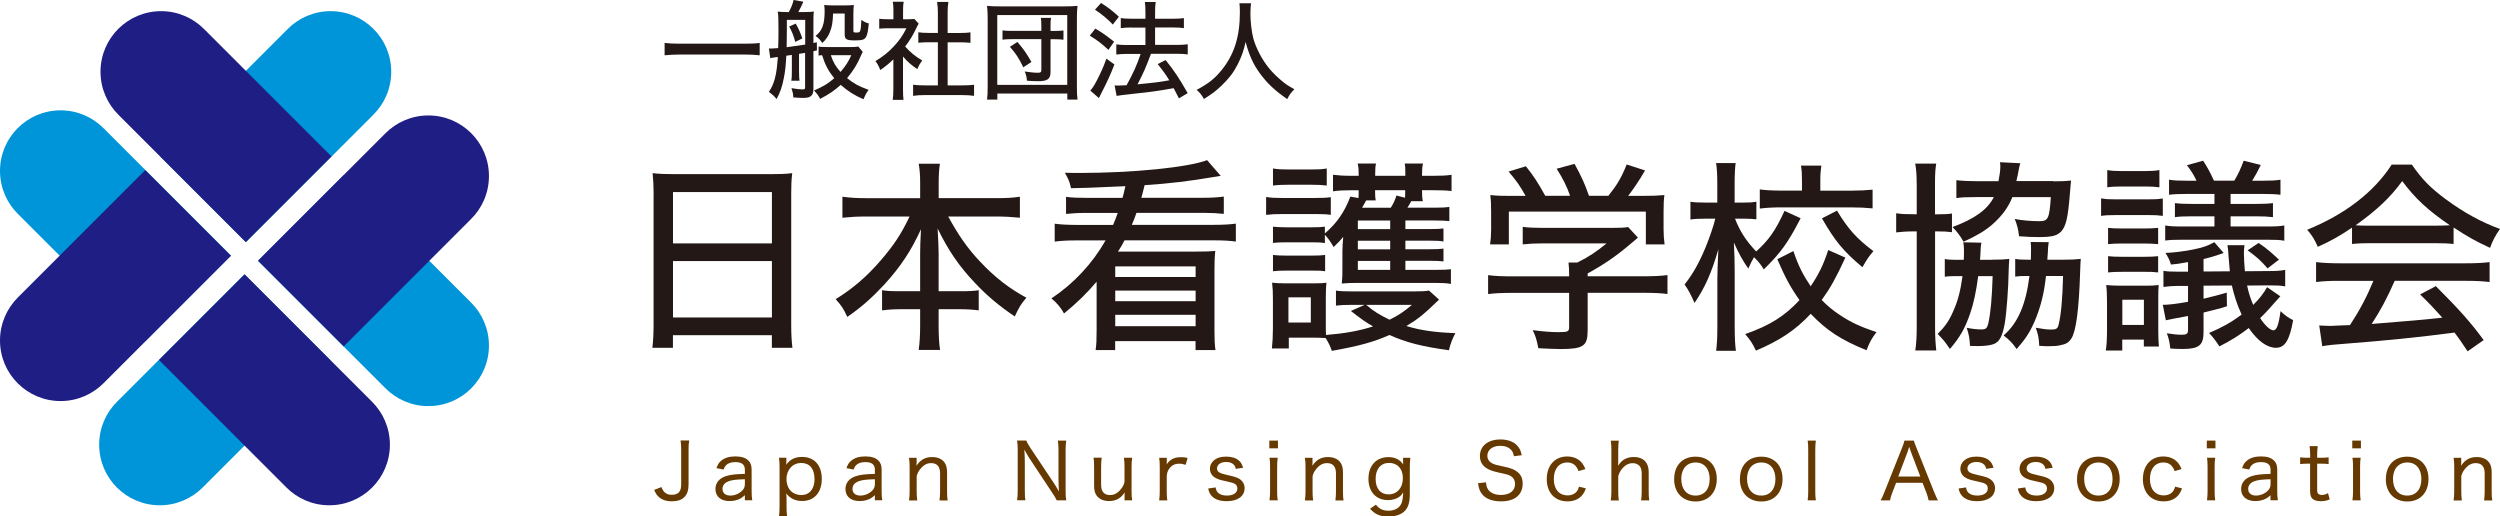 <?xml version="1.0" encoding="UTF-8"?><svg id="_レイヤー_2" xmlns="http://www.w3.org/2000/svg" viewBox="0 0 396.51 81.91"><defs><style>.cls-1{fill:#0095d8;}.cls-2{fill:#663900;}.cls-3{fill:#1e1e84;}.cls-4{fill:#231815;}</style></defs><g id="_レイヤー_1-2"><path class="cls-1" d="m62.05,11.38c0-5.31-4.3-9.61-9.61-9.61-2.68,0-5.1,1.1-6.84,2.86h0s-20.18,20.18-20.18,20.18l13.59,13.59,20.18-20.18h0c1.77-1.74,2.86-4.16,2.86-6.84Z"/><path class="cls-3" d="m32.39,4.63h0c-1.74-1.76-4.16-2.86-6.84-2.86-5.31,0-9.61,4.3-9.61,9.61,0,2.68,1.1,5.1,2.86,6.84h0s20.18,20.18,20.18,20.18l13.59-13.59L32.39,4.63Z"/><path class="cls-1" d="m9.61,17.5C4.3,17.5,0,21.8,0,27.11c0,2.68,1.1,5.1,2.86,6.84h0s20.18,20.18,20.18,20.18l13.59-13.59-20.18-20.18h0c-1.74-1.76-4.16-2.86-6.84-2.86Z"/><path class="cls-3" d="m2.86,47.15h0C1.1,48.9,0,51.32,0,54c0,5.31,4.3,9.61,9.61,9.61,2.68,0,5.1-1.1,6.84-2.86h0s20.18-20.18,20.18-20.18l-13.59-13.59L2.86,47.15Z"/><path class="cls-1" d="m15.73,70.53c0,5.31,4.3,9.61,9.61,9.61,2.68,0,5.1-1.1,6.84-2.86h0s20.18-20.18,20.18-20.18l-13.59-13.59-20.18,20.18h0c-1.77,1.74-2.86,4.16-2.86,6.84Z"/><path class="cls-3" d="m45.39,77.28h0c1.74,1.76,4.16,2.86,6.84,2.86,5.31,0,9.61-4.3,9.61-9.61,0-2.68-1.1-5.1-2.86-6.84h0s-20.18-20.18-20.18-20.18l-13.59,13.59,20.18,20.18Z"/><path class="cls-1" d="m67.94,64.41c5.31,0,9.61-4.3,9.61-9.61,0-2.68-1.1-5.1-2.86-6.84h0s-20.18-20.18-20.18-20.18l-13.59,13.59,20.18,20.18h0c1.74,1.76,4.16,2.86,6.84,2.86Z"/><path class="cls-3" d="m74.69,34.76h0c1.77-1.74,2.86-4.16,2.86-6.84,0-5.31-4.3-9.61-9.61-9.61-2.68,0-5.1,1.1-6.84,2.86h0s-20.18,20.18-20.18,20.18l13.59,13.59,20.18-20.18Z"/><path class="cls-4" d="m120.49,8.77c-.71-.08-1.4-.12-2.44-.12h-10.19c-.93,0-1.79.05-2.45.12v-1.96c.68.08,1.39.12,2.45.12h10.19c1.08,0,1.86-.03,2.44-.12v1.96Z"/><path class="cls-4" d="m124.71,8.85c-.08,1.56-.17,2.4-.36,3.37-.27,1.49-.58,2.37-1.18,3.49-.44-.52-.56-.63-1.22-1.15.86-1.25,1.24-2.69,1.42-5.52-.17.02-.2.02-.39.05q-.07,0-.39.05c-.22.03-.27.05-.42.08l-.22-1.54q.29.02.34.02c.24,0,.56-.02,1.13-.07.03-.9.05-1.61.05-2.83,0-1.81-.02-2.37-.12-2.96.42.05.79.07,1.32.07h.44c.37-.66.66-1.4.75-1.91l1.56.27c-.27.63-.58,1.24-.81,1.64h1.12c.56,0,1.01-.03,1.35-.08-.05.41-.07.66-.07,1.13v3.86q.29-.07.54-.12l.02,1.29c-.29.07-.34.08-.56.13v5.96c0,.69-.14,1-.53,1.25-.22.14-.59.2-1.2.2-.37,0-.64-.02-1.46-.08-.03-.61-.07-.76-.29-1.47.86.15,1.32.2,1.79.2.32,0,.37-.05.37-.39v-5.4c-.49.08-.61.1-.96.15v2.69c0,.79.02,1.15.07,1.57h-1.29c.07-.49.08-.79.08-1.57v-2.52l-.9.13Zm3-5.7h-2.91v1.13q0,1.32-.03,3.21c.93-.12,1.74-.24,2.94-.42v-3.93Zm-1.51.59c.51.9.73,1.4,1.05,2.35l-1.12.56c-.25-.96-.54-1.69-.96-2.44l1.03-.47Zm10.64,4.5c-.08.12-.19.36-.29.58-.54,1.3-1.27,2.49-2.2,3.57,1.1.88,1.84,1.29,3.42,1.86-.29.36-.56.86-.81,1.49-1.39-.58-2.47-1.27-3.62-2.28-.96.88-1.81,1.46-3.27,2.23-.25-.52-.36-.66-.96-1.34,1.51-.66,2.18-1.05,3.21-1.95-.93-1.13-1.46-2.12-1.93-3.64-.22,0-.29.02-.56.05v-1.42c.29.05.64.07,1.27.07h3.81c.66,0,.98-.02,1.22-.08l.71.86Zm-4.71-6.09c-.05,1.39-.17,2.13-.51,2.94-.27.69-.63,1.2-1.2,1.73-.34-.51-.58-.76-1.07-1.13,1.05-.79,1.44-1.86,1.44-3.88,0-.44-.02-.75-.07-1.02.49.05.93.07,1.39.07h1.84c.63,0,1-.02,1.47-.07-.05.42-.07.83-.07,1.51v2.56c0,.27.05.3.46.3.68,0,.69,0,.81-2,.47.32.68.42,1.18.56-.12,1.15-.22,1.71-.41,2.08-.24.47-.59.61-1.71.61-1.46,0-1.71-.15-1.71-1.03v-3.23h-1.86Zm-.36,6.6c.37,1.12.76,1.78,1.54,2.66.81-.95,1.29-1.68,1.71-2.66h-3.25Z"/><path class="cls-4" d="m143.22,14.13c0,.79.02,1.24.08,1.71h-1.71c.07-.51.1-.96.1-1.73v-4.69c-.73.69-1.13,1.03-2.08,1.69-.17-.51-.46-1.03-.76-1.42,1.23-.75,2.08-1.42,3.01-2.44.81-.88,1.32-1.62,1.9-2.77h-2.91c-.59,0-.95.02-1.4.07v-1.57c.46.05.79.07,1.34.07h.91v-1.49c0-.44-.03-.91-.1-1.29h1.73c-.07.37-.1.78-.1,1.32v1.46h.81c.52,0,.76-.02.98-.05l.69.76c-.15.22-.24.41-.37.68-.56,1.18-1.02,1.95-1.78,2.93.85.95,1.52,1.51,2.71,2.22-.34.46-.56.83-.78,1.37-.96-.64-1.56-1.17-2.27-2v5.18Zm7.09-.59h2.28c.86,0,1.4-.03,1.9-.1v1.76c-.56-.08-1.18-.12-1.9-.12h-5.89c-.73,0-1.32.03-1.88.12v-1.76c.53.07,1.05.1,1.9.1h2.03v-6.84h-1.42c-.61,0-1.15.03-1.68.08v-1.66c.46.07.93.1,1.68.1h1.42V1.98c0-.64-.03-1.05-.12-1.67h1.79c-.1.64-.12,1-.12,1.67v3.25h1.96c.76,0,1.2-.03,1.66-.1v1.66c-.52-.05-1.05-.08-1.66-.08h-1.96v6.84Z"/><path class="cls-4" d="m156.55,15.79c.07-.51.1-1.07.1-2.15V2.98c0-.83-.03-1.4-.1-2.05.63.07,1.12.08,1.98.08h10.37c.86,0,1.35-.02,2-.08-.08.69-.1,1.15-.1,2.05v10.7c0,1.05.03,1.62.1,2.12h-1.62v-.96h-11.1v.96h-1.62Zm1.62-2.33h11.1V2.39h-11.1v11.07Zm6.99-9.36c0-.61-.02-.91-.08-1.27h1.62c-.07.34-.08.63-.08,1.27v.81h.63c.61,0,1.12-.03,1.42-.08v1.47c-.36-.05-.86-.08-1.46-.08h-.59v5.14c0,1.18-.44,1.52-2.03,1.52-.51,0-.78-.02-1.71-.08-.07-.69-.12-.9-.36-1.46.88.13,1.52.2,2.1.2.42,0,.54-.1.54-.44v-4.89h-4.59c-.71,0-1.12.02-1.57.08v-1.47c.41.07.76.08,1.57.08h4.59v-.81Zm-2.86,6.58c-.73-1.49-1.17-2.17-2.12-3.25l1.18-.78c1.03,1.2,1.4,1.74,2.23,3.18l-1.3.85Z"/><path class="cls-4" d="m173.72,4.54c1.17.68,1.71,1.07,2.98,2.08l-.9,1.29c-1.08-1-1.79-1.56-2.96-2.25l.88-1.12Zm3.03,5.69c-.66,1.69-1.08,2.61-2.1,4.6-.05.1-.14.25-.36.73l-1.37-1.2c.32-.32.58-.73,1.02-1.56.69-1.34,1-2.01,1.54-3.49l1.27.91Zm-2.12-9.76c1.15.73,1.81,1.24,2.83,2.18l-.96,1.24c-.9-.93-1.71-1.61-2.83-2.35l.96-1.07Zm4.86,3.89c-.64,0-1.2.03-1.73.1v-1.59c.42.07,1,.1,1.74.1h2.17v-.91c0-.88-.02-1.32-.1-1.74h1.73c-.08.54-.1.9-.1,1.74v.91h2.91c.69,0,1.17-.03,1.66-.1v1.59c-.47-.07-.91-.1-1.64-.1h-2.93v2.76h3.5c.68,0,1.18-.03,1.68-.1v1.61c-.46-.07-1.03-.1-1.68-.1h-4.15c-.85,2.25-1.12,2.88-2.13,4.84,2.83-.27,3.72-.39,5.03-.64-.61-.98-.95-1.46-1.83-2.57l1.25-.64c1.42,1.79,2.1,2.79,3.5,5.25l-1.39.83c-.41-.81-.54-1.07-.83-1.62-2.34.42-3.45.59-6.09.86-1.91.2-2.42.27-2.96.37l-.32-1.67c.25.03.39.03.56.03.32,0,.73-.02,1.34-.05.96-1.73,1.69-3.3,2.23-4.97h-2.1c-.68,0-1.24.03-1.76.1v-1.61c.47.07,1.03.1,1.78.1h2.84v-2.76h-2.18Z"/><path class="cls-4" d="m198.42.52c-.05.27-.1,1.08-.1,1.64,0,1.29.2,2.94.46,3.93.42,1.54,1.42,3.43,2.5,4.74.59.73,1.49,1.59,2.33,2.25.46.37.85.61,1.68,1.08-.54.54-.78.86-1.13,1.56-2.03-1.41-3.17-2.49-4.37-4.13-1.03-1.42-1.69-2.88-2.23-4.94-.32,1.46-.63,2.3-1.25,3.55-.64,1.27-1.39,2.25-2.54,3.35-.93.9-1.54,1.35-2.83,2.15-.35-.64-.61-.98-1.15-1.44,1.88-1.01,2.83-1.76,3.93-3.1,2.03-2.49,2.93-5.33,2.93-9.22,0-.66-.02-.98-.07-1.42h1.84Z"/><path class="cls-4" d="m103.67,30.82c0-1.26-.06-2.29-.16-3.36,1.03.13,2.07.16,3.55.16h15.17c1.52,0,2.45-.03,3.42-.16-.13,1.07-.16,2-.16,3.16v20.83c0,1.61.06,2.62.19,3.71h-3.26v-2h-15.69v2h-3.26c.13-1.07.19-2.26.19-3.71v-20.63Zm3.07,7.78h15.69v-8.14h-15.69v8.14Zm0,11.75h15.69v-8.94h-15.69v8.94Z"/><path class="cls-4" d="m137.32,34.34c-1.32,0-2.42.06-3.71.19v-3.33c1.23.16,2.2.23,3.71.23h8.62v-2.49c0-1.16-.06-1.97-.23-2.97h3.36c-.13.9-.19,1.84-.19,2.94v2.52h9.1c1.61,0,2.71-.06,3.78-.23v3.33c-1.45-.13-2.36-.19-3.78-.19h-7.59c1.62,2.97,3.1,5.1,5.1,7.2,2.29,2.45,4.62,4.23,7.3,5.68-.84.97-1.19,1.55-1.84,2.97-2.45-1.65-4.39-3.26-6.33-5.33-2.52-2.65-4.23-5.17-5.91-8.62.1,1.84.16,3.04.16,3.94v6.01h3.29c1.61,0,2.23-.03,3.07-.16v3.2c-.97-.13-1.84-.19-3.23-.19h-3.13v2.55c0,1.52.06,2.81.23,3.91h-3.39c.16-1.16.23-2.39.23-3.91v-2.55h-2.81c-1.39,0-2.29.06-3.23.19v-3.2c.84.13,1.45.16,3.1.16h2.94v-5.97c0-1.1.03-1.81.13-3.87-1.52,3.36-3.2,5.91-5.81,8.78-1.97,2.1-3.65,3.62-5.88,5.13-.58-1.26-.9-1.78-1.84-2.81,2.68-1.65,4.91-3.55,7.17-6.17,2.03-2.36,3.26-4.2,4.55-6.94h-6.94Z"/><path class="cls-4" d="m178.04,31.37c.16-.61.23-.81.45-1.84-6.07.26-6.3.29-8.62.32-.19-.81-.26-1.03-.39-1.29-.03-.1-.16-.36-.36-.74-.06-.1-.13-.23-.23-.42,1.03.03,1.84.03,2.32.03,8.39,0,17.18-.87,20.24-2.03l2.16,2.49c-.45.06-.58.1-1.16.19-3.84.65-6.97,1.03-10.91,1.29-.26,1.03-.29,1.2-.52,2h9.72c1.32,0,2.39-.06,3.36-.19v2.74c-.94-.1-1.91-.16-3.2-.16h-10.65c-.26.77-.42,1.13-.74,1.9h13.08c1.36,0,2.45-.06,3.42-.19v2.84c-1-.13-1.94-.19-3.42-.19h-14.24c-.45.87-.61,1.13-1.03,1.78h12.43c1.55,0,2.26-.03,3-.1-.1.94-.13,1.58-.13,3.07v9.49c0,1.52.03,2.26.16,3.16h-3.16v-1.42h-12.75v1.42h-3.1c.13-.87.16-1.68.16-3.16v-7.68c-1.52,1.78-3,3.26-5.17,5.04-.48-.9-1.16-1.71-2-2.39,3.55-2.36,6.49-5.52,8.59-9.2h-4.65c-1.45,0-2.42.06-3.42.19v-2.84c.9.13,2.13.19,3.42.19h5.84c.35-.84.42-.97.74-1.9h-5.04c-1.29,0-2.2.06-3.16.16v-2.71c.94.13,1.81.16,3.16.16h5.78Zm-1.16,10.88v1.68h12.75v-1.68h-12.75Zm0,3.84v1.68h12.75v-1.68h-12.75Zm0,3.84v1.81h12.75v-1.81h-12.75Z"/><path class="cls-4" d="m200.81,31.24c.77.13,1.39.16,2.58.16h5.1c1.29,0,1.9-.03,2.58-.13v2.81c-.71-.1-1.1-.13-2.39-.13h-5.29c-1.13,0-1.74.03-2.58.13v-2.84Zm27.44,16.27c-2.52,2.42-3.26,3.04-5.2,4.2,2.26.68,4.42,1,7.78,1.13-.48.9-.78,1.65-1.03,2.71-4.39-.61-6.75-1.23-9.43-2.42-2.55,1.13-4.78,1.74-9.14,2.52-.23-.71-.48-1.23-.97-2.03-.84-.06-1.23-.06-1.78-.06h-4.07v1.71h-2.68c.1-.9.16-2.07.16-3.13v-4.75c0-1.07-.03-1.71-.13-2.55.65.06,1.13.1,2.13.1h4.55c1.1,0,1.52-.03,1.94-.1-.06.55-.1,1.03-.1,2.39v4.29c0,.74,0,1.1.03,1.61,2.87-.23,5.29-.65,7.46-1.36-1.23-.71-1.81-1.13-3.52-2.45l2.2-.97h-1.94c-1.03,0-1.84.03-2.62.13v-2.39c.65.1,1.39.13,2.62.13h9.72c1.16,0,1.78-.03,2.42-.13l1.58,1.42Zm-5.36-4.71h4.97c1.16,0,1.74-.03,2.26-.1v2.33c-.71-.13-1.42-.16-2.52-.16h-12.46c-.94,0-1.58.03-2.33.1.1-.94.1-1.29.1-2.39v-2.78c0-.55.06-1.45.13-2.23-.48.58-.71.84-1.52,1.61-.52-.9-.9-1.42-1.39-1.94v1.32c-.55-.1-.97-.13-2.03-.13h-4.1c-1.03,0-1.42.03-2.1.1v-2.58c.65.06,1.03.1,2.1.1h4.1c1.07,0,1.42-.03,2.03-.1v1.07c1.94-1.68,3.13-3.42,4.04-5.84l1.29.23c.03-.45.03-.55.03-1.23h-1.45c-.94,0-1.68.03-2.62.16v-2.62c.78.1,1.65.16,2.81.16h1.26v-.23c0-.84-.03-1.16-.16-1.71h2.91c-.1.45-.13.77-.13,1.71v.23h4.78v-.23c0-.9,0-1.23-.1-1.71h2.91c-.13.52-.16.87-.16,1.71v.23h1.84c1.29,0,2.03-.03,2.84-.16v2.58c-.78-.1-1.71-.13-2.84-.13h-1.84v.16c0,.81.03,1.1.13,1.58h-1.84c-.23.42-.32.58-.61,1.03h4.2c1.23,0,1.84-.03,2.45-.13v2.26c-.65-.06-1.03-.1-2.39-.1h-4.58v1.36h3.84c1.23,0,1.71-.03,2.2-.1v2.07c-.58-.1-1.03-.13-2.2-.13h-3.84v1.36h3.81c1.19,0,1.71-.03,2.23-.1v2.03c-.52-.06-1.1-.1-2.23-.1h-3.81v1.42Zm-20.99-16.08c.74.13,1.32.16,2.49.16h3.55c1.16,0,1.74-.03,2.49-.16v2.71c-.81-.1-1.42-.13-2.49-.13h-3.55c-1.07,0-1.74.03-2.49.13v-2.71Zm0,13.72c.65.06,1.07.1,2.1.1h4.1c1.03,0,1.45-.03,2.07-.1v2.58c-.71-.1-1.03-.1-2.1-.1h-4.1c-1,0-1.45.03-2.07.1v-2.58Zm2.45,10.72h3.55v-4h-3.55v4Zm16.14-16.18h-5.13v1.36h5.13v-1.36Zm0,3.2h-5.13v1.36h5.13v-1.36Zm-5.13,3.2v1.42h5.13v-1.42h-5.13Zm1.32-9.59c-.03.06-.26.45-.65,1.16h4.55c.45-.71.68-1.23.9-1.94l1.36.35c.03-.35.03-.55.03-1.19h-4.78c0,.94.03,1.19.1,1.61h-1.52Zm0,16.56c1.19,1.03,2.16,1.61,3.71,2.36,1.49-.74,2.2-1.23,3.55-2.36h-7.26Z"/><path class="cls-4" d="m251.8,52.55c0,2.33-.74,2.81-4.26,2.81-.77,0-2.42-.07-3.55-.13-.29-1.45-.45-1.94-.9-2.87,1.65.23,3.04.32,4.1.32,1.45,0,1.68-.1,1.68-.77v-5.46h-9.14c-1.61,0-2.78.07-3.71.19v-3c1,.13,2.23.19,3.68.19h9.17v-.35c0-.65-.03-1.26-.1-1.84h1.39c1.78-.87,3.07-1.74,4.65-3.04h-10.14c-1.23,0-2.26.06-3.16.16v-2.78c.94.13,1.94.16,3.23.16h11.07c1.19,0,1.84-.03,2.42-.13l1.55,1.68c-.45.42-.78.65-.87.74-2.49,2.13-4.36,3.42-7.1,4.94v.45h8.91c1.48,0,2.81-.06,3.75-.19v3c-.94-.13-2.16-.19-3.78-.19h-8.88v6.1Zm-9.85-21.5c-.84-1.52-1.32-2.23-2.68-3.84l2.74-.84c1.2,1.49,1.91,2.58,3.07,4.68h3.94c-.48-1.42-1.16-2.78-2.13-4.29l2.84-.77c1.23,2.26,1.61,3.16,2.29,5.07h3.07c1.39-1.74,2.07-2.87,2.91-4.97l2.91.94c-.84,1.49-1.87,3-2.68,4.04h1.87c2.07,0,2.68-.03,3.88-.13-.1.81-.13,1.49-.13,2.68v2.75c0,.84.06,1.61.16,2.39h-2.97v-5.2h-21.73v5.2h-2.97c.1-.71.16-1.48.16-2.39v-2.75c0-1.19-.03-1.87-.13-2.68,1.39.13,1.81.13,3.78.13h1.81Z"/><path class="cls-4" d="m285.58,34.63c-2.03,3.94-3.2,5.52-5.84,8.1-.52-.84-.78-1.19-1.55-1.94-.39.68-.52.94-.9,1.81-.9-1.29-1.45-2.26-2.29-4.13q.03.61.1,2.45c0,.19.03,1.97.03,2.36v8.49c0,1.74.06,2.91.19,3.87h-3.13c.13-1.03.19-2.16.19-3.87v-7.62q0-1.26.16-4.62c-1.07,3.71-2.1,6.04-3.78,8.52-.65-1.45-.9-1.94-1.58-2.94,1.26-1.55,2.36-3.49,3.42-6.1.58-1.45,1.2-3.23,1.45-4.33h-1.52c-.97,0-1.71.03-2.42.13v-2.81c.65.1,1.39.13,2.42.13h1.84v-2.91c0-1.78-.07-2.52-.19-3.36h3.1c-.1.77-.16,1.74-.16,3.33v2.94h1.45c.94,0,1.36-.03,2-.13v2.78c-.65-.06-1.23-.1-1.97-.1h-1.42c.78,2.03,1.81,3.58,3.36,5.2,2-1.81,3.07-3.33,4.49-6.43l2.55,1.16Zm7.1,6.23c-1.55,3.36-2.42,4.88-3.75,6.72.94.97,1.81,1.68,2.94,2.42,1.71,1.13,3.1,1.78,5.75,2.68-.71.9-1.13,1.65-1.58,2.87-4.07-1.65-6.36-3.16-8.85-5.78-2.42,2.58-4.84,4.2-8.69,5.84-.55-1.16-.94-1.74-1.71-2.62,3.94-1.39,6.2-2.81,8.62-5.39-1.39-1.97-2.26-3.55-3.52-6.49l2.55-1.29c.81,2.39,1.49,3.71,2.74,5.58,1.29-1.9,2.1-3.58,2.78-5.75l2.71,1.2Zm-6.88-12.14c0-1.03-.03-1.71-.16-2.45h3.23c-.1.68-.16,1.39-.16,2.42v1.55h4.84c1.36,0,2.52-.06,3.45-.16v2.97c-1-.1-2.13-.16-3.49-.16h-10.91c-1.39,0-2.49.06-3.49.19v-3.04c.9.13,2.07.19,3.49.19h3.2v-1.52Zm5.55,4.68c1.78,2.94,3.1,4.42,5.78,6.43-.74.87-1.03,1.29-1.74,2.55-3.07-2.58-4.36-4.17-6.42-7.75l2.39-1.23Z"/><path class="cls-4" d="m303.99,29.08c0-1.32-.06-2.2-.23-3.13h3.33c-.13.84-.19,1.58-.19,3.04v5h.36c1.19,0,1.74-.03,2.33-.13v2.97c-.71-.1-1.23-.13-2.29-.13h-.39v15.11c0,1.65.07,2.62.19,3.78h-3.33c.16-1.07.23-2.2.23-3.84v-15.05h-.45c-1.23,0-2,.07-2.81.16v-3.04c.81.13,1.45.16,2.81.16h.45v-4.91Zm11.85,12.11c1.32,0,2-.03,2.84-.13-.06.65-.06,1-.1,1.94-.03,2.55-.32,6.49-.61,8.27-.39,2.13-.87,3-1.84,3.33-.52.19-1.49.29-2.45.29-.29,0-.58,0-1.23-.03-.06-1.16-.16-1.78-.52-2.87.84.16,1.58.26,2.33.26.68,0,.9-.19,1.07-.87.39-1.65.61-4.17.71-7.59h-2.29c-.36,2.68-.71,4.26-1.29,5.97-.81,2.32-1.58,3.71-3.2,5.59-.81-1.2-1.03-1.45-1.94-2.39,1.13-1.13,1.78-2.03,2.39-3.42.81-1.74,1.23-3.39,1.55-5.75h-1.1c-.87,0-1.2.03-1.71.1v-2.81c.55.1.87.13,1.91.13h1.1c.03-.39.03-.84.03-1.55,0-.45-.03-.77-.1-1.23l2.87.06c-.1.48-.13.87-.16,1.87,0,.19-.03.35-.06.84h1.81Zm9.82-12.43c1.16,0,1.97-.03,2.81-.13q-.06.65-.19,2.26c-.29,3.62-.61,5-1.36,5.81-.68.71-1.49.9-3.62.9-1.03,0-1.65-.03-3.07-.13-.13-1.13-.29-1.74-.68-2.74,1.16.23,2.68.35,3.91.35,1.39,0,1.58-.42,1.81-3.81h-6.1c-.65,1.61-1.61,2.94-3.13,4.29-1.16,1.03-2.55,1.84-4.62,2.78-.48-.9-1.07-1.65-1.74-2.33,3.55-1.32,5.55-2.78,6.55-4.75h-2.81c-1.45,0-2.32.03-3.13.16v-2.84c.84.1,1.94.16,3.26.16h3.42c.19-1,.29-1.71.29-2.36,0-.19,0-.32-.06-.65l3.23.16c-.13.36-.16.58-.36,1.61,0,.06-.03.29-.13.61-.03.13-.07.36-.13.61h5.84Zm1.55,12.43c1.26,0,1.94-.03,2.81-.13-.06.74-.06.94-.1,2-.19,6.07-.65,9.49-1.39,10.62-.45.68-.84.9-1.87,1.1-.42.1-1,.13-1.78.13-.32,0-.68,0-1.45-.06-.06-1.23-.16-1.78-.55-2.87,1.03.19,1.78.29,2.49.29s.97-.16,1.1-.65c.42-1.58.65-4.2.74-7.85h-2.71c-.29,2.78-.84,4.94-1.84,7.3-.71,1.61-1.42,2.71-2.81,4.29-.65-.94-1.16-1.45-2.07-2.16,2.26-1.97,3.52-4.84,4.1-9.43h-.45c-.9,0-1.26.03-1.81.1v-2.81c.52.1.97.13,2.03.13h.45c.03-.74.03-.87.03-1.52,0-.58,0-.87-.06-1.29l2.87.03c-.1.52-.1.68-.16,1.91-.03.19-.03.42-.06.87h2.49Z"/><path class="cls-4" d="m343.03,34.24c-.74-.1-1.23-.13-2.33-.13h-5.04c-1.16,0-1.74.03-2.42.13v-2.78c.74.13,1.26.16,2.42.16h4.88c1.32,0,1.71-.03,2.49-.13v2.75Zm-9.04,21.37c.13-.87.19-1.91.19-3.2v-4.39c0-1.16-.03-2.03-.13-2.81.78.06,1.2.1,2.16.1h4.04c1,0,1.2,0,2.13-.1-.07.68-.07,1.03-.07,2.68v4.39c0,1.16.03,1.9.1,2.68h-2.39v-1.1h-3.42v1.74h-2.62Zm.23-28.64c.68.13,1.26.16,2.26.16h3.75c1,0,1.55-.03,2.26-.16v2.74c-.78-.1-1.23-.13-2.26-.13h-3.75c-1,0-1.58.03-2.26.13v-2.74Zm.13,9.17c.61.07,1.1.1,2.29.1h3.29c1.16,0,1.65-.03,2.36-.1v2.58c-.81-.06-1.23-.1-2.36-.1h-3.29c-1.07,0-1.61.03-2.29.1v-2.58Zm0,4.49c.61.06,1.1.1,2.29.1h3.29c1.23,0,1.61-.03,2.36-.1v2.58c-.84-.1-1.13-.1-2.36-.1h-3.29c-1.13,0-1.58.03-2.29.1v-2.58Zm2.26,10.91h3.42v-4h-3.42v4Zm25.06-4.55c-1.94,2.2-2.39,2.68-3.2,3.46.74,1.16,1.61,1.94,2.1,1.94.52,0,.84-.87,1.13-3.04.68.65,1.26,1.07,2,1.42-.55,3.13-1.29,4.39-2.71,4.39s-2.91-1.07-4.33-3.13c-1.52,1.16-2.71,1.91-4.65,2.91-.58-.87-.97-1.42-1.65-2.13,2.07-.87,3.46-1.65,5.17-2.91-.74-1.61-1.19-3.04-1.55-4.62l-4.49.03v2.07c1.52-.36,2.71-.68,3.68-.97l.03,2.16c-.65.23-.87.29-2.03.58-.19.06-.23.06-1.68.42v3.13c0,2.07-.74,2.65-3.33,2.65-.74,0-1.19-.03-1.94-.07-.1-.97-.26-1.68-.55-2.42.97.16,1.65.23,2.39.23s.97-.16.97-.74v-2.23c-1.97.36-3.13.58-3.52.68l-.48-2.45c.87,0,2.2-.16,4-.48v-2.52h-1.32c-1.16,0-1.84.06-2.58.16v-2.55c.58.1,1.26.13,2.32.13h1.58v-1.52c-1.45.26-1.87.32-2.71.39-.19-.68-.48-1.23-.87-1.84,1.36-.06,2.97-.26,4.42-.55,1.58-.32,2.36-.61,3.33-1.16l1.48,1.71q-.23.06-1.03.36c-.52.19-1.16.35-2.16.61v1.97l4.17-.03c-.1-1.03-.13-1.39-.19-2.2-.06-1.16-.1-1.36-.19-1.94h2.71c-.06.42-.1.74-.1,1.19,0,.78.06,1.84.16,2.94l3.58-.03c1.45,0,1.97-.03,2.81-.19v2.62c-.71-.13-1.36-.16-2.49-.16h-.32l-3.23.03c.26,1.23.52,2,.97,3.07.97-.97,1.61-1.78,2.2-2.81l2.1,1.45Zm-13.3-18.34c-.45-.94-.81-1.52-1.52-2.45l2.58-.71c.78,1.23,1.1,1.84,1.71,3.16h3.23c.61-1.03.97-1.78,1.49-3.16l2.71.68c-.45.94-.9,1.74-1.36,2.49h1.74c1.32,0,1.97-.03,2.74-.16v2.39c-.84-.1-1.55-.13-2.74-.13h-5.17v1.58h4.07c1.16,0,1.91-.03,2.65-.13v2.23c-.84-.1-1.55-.13-2.65-.13h-4.07v1.61h5.68c1.55,0,2.03-.03,2.84-.16v2.42c-.71-.13-1.32-.16-2.81-.16h-13.24c-1.61,0-2.03.03-2.84.13v-2.39c.81.13,1.32.16,2.84.16h4.97v-1.61h-3.62c-1.26,0-1.94.03-2.65.13v-2.23c.74.1,1.52.13,2.65.13h3.62v-1.58h-4.46c-1.13,0-2,.03-2.74.13v-2.39c.77.13,1.45.16,2.74.16h1.58Zm9.85,9.88c1.32.9,2.03,1.52,3.23,2.65l-1.81,1.39c-1-1.19-1.74-1.84-3.16-2.87l1.74-1.16Z"/><path class="cls-4" d="m373.03,36.11c-1.91,1.29-3.26,2.07-5.42,3.04-.45-1.1-.97-1.9-1.68-2.71,6.01-2.45,10.59-5.97,13.4-10.33h3.2c1.61,2.33,2.97,3.71,5.42,5.52,2.81,2.07,5.62,3.62,8.56,4.68-.74,1.03-1.23,2-1.58,3-2.1-.97-3.49-1.71-5.78-3.23v2.62c-.84-.1-1.65-.13-2.84-.13h-10.62c-.9,0-1.87.03-2.65.13v-2.58Zm-1.94,8.43c-1.65,0-2.71.06-3.75.19v-3.16c1.03.13,2.2.19,3.75.19h20.02c1.61,0,2.74-.06,3.75-.19v3.16c-1.07-.13-2.13-.19-3.75-.19h-11.3c-1.23,2.78-2.26,4.71-3.65,6.84q7.56-.58,11.2-1c-1.36-1.52-2-2.2-3.52-3.68l2.49-1.32c3.75,3.75,5.58,5.81,7.59,8.56l-2.55,1.78c-1.03-1.58-1.42-2.1-2.07-2.97-5.36.71-11.49,1.32-16.3,1.68-2.62.19-3.88.32-4.68.48l-.48-3.29c.71.03,1.36.07,1.81.07.26,0,.74-.03,1.49-.07q.29,0,1.58-.06c1.58-2.42,2.68-4.52,3.71-7.01h-5.33Zm15.21-8.75c.94,0,1.58-.03,2.26-.06-3.46-2.36-5.49-4.23-7.56-7.01-1.9,2.62-4.04,4.62-7.39,7.01.71.06,1.13.06,2.1.06h10.59Z"/><path class="cls-2" d="m109.31,69.88c-.09.47-.1.79-.1,1.44v5.52c0,1.78-.89,2.67-2.66,2.67-.92,0-1.66-.27-2.17-.79-.25-.26-.39-.49-.64-1.01l1.16-.46c.16.38.26.57.43.75.28.32.71.48,1.23.48s.95-.17,1.17-.46c.21-.26.31-.65.31-1.21v-5.51c0-.64-.03-1-.1-1.44h1.37Z"/><path class="cls-2" d="m118.14,78.54c-.47.41-.69.55-1.09.7-.42.16-.87.23-1.35.23-1.38,0-2.23-.73-2.23-1.92,0-.95.6-1.69,1.66-2.03.74-.23,1.41-.32,3.01-.36v-.64c0-.84-.48-1.23-1.52-1.23-.66,0-1.16.17-1.49.52-.16.17-.25.33-.36.66l-1.14-.22c.22-.62.41-.9.76-1.18.54-.46,1.29-.68,2.24-.68s1.61.21,2.05.64c.37.34.53.81.53,1.49v3.42c0,.6.02.9.1,1.41h-1.17v-.82Zm0-2.53c-1.4.04-2.09.12-2.63.34-.61.25-.92.64-.92,1.21,0,.64.48,1.04,1.25,1.04.68,0,1.42-.31,1.89-.8.29-.31.41-.6.41-1.06v-.74Z"/><path class="cls-2" d="m123.55,81.89c.06-.49.09-.9.09-1.45v-6.36c0-.63-.02-1.01-.09-1.48h1.17v.63c0,.15,0,.22-.02.48.59-.84,1.4-1.24,2.5-1.24,1.96,0,3.14,1.32,3.14,3.49s-1.22,3.5-3.11,3.5c-1.07,0-1.89-.39-2.52-1.19.02.33.04.52.04.85v1.3c0,.63.02,1.01.09,1.46h-1.27Zm5.63-5.93c0-1.61-.76-2.53-2.1-2.53s-2.34,1.05-2.34,2.55c0,.75.26,1.46.69,1.89.39.41,1.02.65,1.64.65,1.32,0,2.12-.96,2.12-2.56Z"/><path class="cls-2" d="m138.76,78.54c-.47.41-.69.55-1.09.7-.42.16-.87.23-1.35.23-1.38,0-2.23-.73-2.23-1.92,0-.95.6-1.69,1.66-2.03.74-.23,1.41-.32,3.01-.36v-.64c0-.84-.48-1.23-1.52-1.23-.66,0-1.16.17-1.49.52-.16.17-.25.33-.36.66l-1.14-.22c.22-.62.41-.9.76-1.18.54-.46,1.29-.68,2.24-.68s1.61.21,2.05.64c.37.34.53.81.53,1.49v3.42c0,.6.02.9.1,1.41h-1.17v-.82Zm0-2.53c-1.4.04-2.09.12-2.63.34-.61.25-.92.64-.92,1.21,0,.64.48,1.04,1.25,1.04.68,0,1.42-.31,1.89-.8.29-.31.41-.6.41-1.06v-.74Z"/><path class="cls-2" d="m144.17,79.37c.07-.49.1-.82.1-1.45v-3.86c0-.6-.02-.96-.1-1.45h1.21v.73c0,.16,0,.22-.02.53.62-.95,1.39-1.38,2.48-1.38.9,0,1.6.32,2,.91.25.38.37.86.37,1.51v3.03c0,.64.02,1.02.09,1.44h-1.29c.06-.52.09-.87.09-1.45v-2.84c0-1.08-.48-1.64-1.41-1.64-.64,0-1.17.27-1.67.87-.33.39-.49.69-.63,1.19v2.41c0,.54.02.96.09,1.45h-1.29Z"/><path class="cls-2" d="m162.78,69.88c.1.27.28.6.65,1.17l3.67,5.5c.21.31.58.91.85,1.4-.05-.98-.07-1.73-.07-2.13v-4.45c0-.63-.03-1.04-.1-1.49h1.33c-.07.46-.1.84-.1,1.5v6.54c0,.64.02,1.02.1,1.44h-1.51c-.18-.39-.33-.63-.69-1.17l-3.71-5.61c-.13-.21-.52-.86-.73-1.27.05.75.07,1.61.07,2.13v4.34c0,.7.02,1.16.1,1.57h-1.33c.07-.38.1-.87.1-1.57v-6.47c0-.59-.02-.98-.1-1.44h1.48Z"/><path class="cls-2" d="m179.57,72.6c-.07.49-.1.82-.1,1.45v3.86c0,.6.02.96.1,1.45h-1.21v-.73c0-.16,0-.22.02-.53-.61.94-1.4,1.37-2.48,1.37-.9,0-1.6-.32-2-.91-.25-.37-.37-.85-.37-1.5v-3.03c0-.64-.02-1.02-.09-1.44h1.29c-.06.52-.09.87-.09,1.45v2.84c0,1.08.48,1.64,1.41,1.64.64,0,1.17-.27,1.67-.87.33-.39.49-.69.63-1.19v-2.41c0-.54-.02-.96-.09-1.45h1.29Z"/><path class="cls-2" d="m188.03,73.72c-.46-.15-.69-.18-1.01-.18-.64,0-1.13.23-1.5.7-.3.38-.41.68-.47,1.24v2.44c0,.59.02.95.09,1.45h-1.29c.07-.6.09-.9.09-1.45v-3.86c0-.65-.02-1-.09-1.45h1.21v.84c-.01.09-.01.11-.02.21.21-.32.36-.5.57-.65.42-.33.98-.5,1.62-.5.38,0,.63.02,1.13.11l-.32,1.12Z"/><path class="cls-2" d="m192.8,77.31c.09.46.18.65.42.87.31.27.76.42,1.37.42,1.01,0,1.66-.43,1.66-1.11,0-.32-.12-.58-.37-.73-.27-.17-.47-.22-1.4-.43-.96-.2-1.38-.33-1.81-.6-.5-.32-.77-.81-.77-1.4,0-.47.2-.91.54-1.23.47-.46,1.16-.68,2.03-.68s1.57.22,2.03.63c.33.28.49.58.66,1.14l-1.16.17c-.07-.31-.14-.46-.29-.63-.27-.3-.69-.46-1.23-.46-.86,0-1.46.42-1.46,1.03,0,.27.15.52.41.65.28.15.58.25,1.32.41,1.13.25,1.59.41,1.96.68.43.32.69.82.69,1.37,0,1.29-1.08,2.08-2.85,2.08-1.16,0-2.03-.34-2.51-1-.2-.27-.3-.49-.42-1.01l1.21-.18Z"/><path class="cls-2" d="m202.69,69.88v1.23h-1.37v-1.23h1.37Zm-.04,2.72c-.06.44-.09.8-.09,1.46v3.85c0,.59.02.93.09,1.45h-1.3c.06-.54.09-.89.09-1.45v-3.86c0-.61-.02-1.02-.09-1.45h1.3Z"/><path class="cls-2" d="m206.96,79.37c.07-.49.1-.82.1-1.45v-3.86c0-.6-.02-.96-.1-1.45h1.21v.73c0,.16,0,.22-.02.53.62-.95,1.39-1.38,2.48-1.38.9,0,1.6.32,2,.91.25.38.37.86.37,1.51v3.03c0,.64.02,1.02.09,1.44h-1.29c.06-.52.09-.87.09-1.45v-2.84c0-1.08-.48-1.64-1.41-1.64-.64,0-1.17.27-1.67.87-.33.39-.49.69-.63,1.19v2.41c0,.54.02.96.09,1.45h-1.29Z"/><path class="cls-2" d="m218.21,80.03c.52.68,1.13.97,1.99.97,1.03,0,1.78-.43,2.1-1.22.13-.34.22-.87.25-1.68-.2.32-.32.47-.53.64-.48.37-1.14.58-1.87.58-1.91,0-3.11-1.32-3.11-3.39s1.23-3.43,3.17-3.43c1.03,0,1.82.39,2.34,1.16-.02-.2-.02-.28-.02-.42v-.63h1.16c-.06.5-.09.82-.09,1.43v4.32c0,1.3-.23,2.09-.79,2.67-.53.57-1.5.9-2.63.9-1.27,0-2.08-.34-2.89-1.24l.92-.64Zm2.03-1.62c1.34,0,2.26-1.03,2.26-2.56s-.87-2.43-2.19-2.43-2.13.97-2.13,2.53.79,2.46,2.05,2.46Z"/><path class="cls-2" d="m235.69,76.51c.04.58.14.85.37,1.18.39.52,1.11.81,1.99.81,1.39,0,2.24-.65,2.24-1.73,0-.58-.25-1.02-.69-1.27-.39-.22-.5-.25-2.07-.59-.8-.18-1.29-.36-1.72-.63-.73-.44-1.09-1.09-1.09-1.96,0-1.59,1.28-2.62,3.26-2.62,1.27,0,2.25.41,2.82,1.17.28.37.42.7.55,1.33l-1.24.16c-.09-.47-.18-.7-.41-.97-.38-.44-.98-.68-1.75-.68-1.22,0-2.05.64-2.05,1.57,0,.61.33,1.04,1,1.32.32.12.37.15,1.76.44.95.2,1.56.44,1.98.79.59.46.86,1.06.86,1.87,0,1.78-1.25,2.82-3.42,2.82-1.39,0-2.45-.41-3.03-1.16-.36-.46-.5-.86-.63-1.72l1.27-.14Z"/><path class="cls-2" d="m250.36,74.73c-.33-.93-.91-1.38-1.78-1.38-1.32,0-2.14,1.02-2.14,2.63s.85,2.59,2.19,2.59c.68,0,1.23-.27,1.55-.76.1-.16.16-.31.26-.62l1.09.27c-.17.47-.3.7-.5.97-.55.73-1.39,1.09-2.43,1.09-1.99,0-3.28-1.38-3.28-3.53s1.28-3.59,3.23-3.59c1.07,0,1.93.41,2.47,1.18.18.26.29.47.43.82l-1.08.31Z"/><path class="cls-2" d="m255.47,79.37c.07-.48.1-.81.1-1.45v-6.58c0-.64-.02-.98-.1-1.45h1.28c-.07.47-.09.81-.09,1.46v1.93c0,.2-.01.23-.04.6.6-.95,1.4-1.4,2.52-1.4,1.48,0,2.35.87,2.35,2.35v3.1c0,.58.02,1,.09,1.44h-1.3c.07-.43.1-.81.1-1.45v-2.85c0-.54-.12-.93-.36-1.19-.25-.27-.62-.42-1.06-.42-.63,0-1.18.28-1.65.84-.33.39-.5.71-.65,1.23v2.4c0,.54.02.96.09,1.45h-1.28Z"/><path class="cls-2" d="m265.53,75.98c0-2.17,1.32-3.55,3.38-3.55s3.38,1.38,3.38,3.54-1.33,3.57-3.36,3.57-3.41-1.38-3.41-3.55Zm1.13-.01c0,1.62.86,2.63,2.25,2.63s2.25-.98,2.25-2.61-.85-2.64-2.23-2.64-2.28,1-2.28,2.62Z"/><path class="cls-2" d="m275.96,75.98c0-2.17,1.32-3.55,3.38-3.55s3.38,1.38,3.38,3.54-1.33,3.57-3.36,3.57-3.41-1.38-3.41-3.55Zm1.13-.01c0,1.62.86,2.63,2.25,2.63s2.25-.98,2.25-2.61-.85-2.64-2.23-2.64-2.28,1-2.28,2.62Z"/><path class="cls-2" d="m288,69.88c-.06.46-.09.81-.09,1.45v6.58c0,.59.02.95.09,1.45h-1.3c.06-.48.09-.82.09-1.45v-6.58c0-.65-.02-1.01-.09-1.45h1.3Z"/><path class="cls-2" d="m305.89,79.37c-.09-.42-.23-.9-.37-1.27l-.6-1.53h-4.19l-.59,1.53c-.2.5-.29.82-.38,1.27h-1.49c.22-.39.36-.69.65-1.43l2.74-6.89c.23-.59.33-.87.39-1.17h1.5c.06.25.12.43.42,1.17l2.75,6.89c.31.75.47,1.11.65,1.43h-1.49Zm-2.82-7.74q-.04-.11-.26-.76c-.06.17-.11.32-.13.41-.06.17-.1.3-.12.36l-1.49,3.94h3.5l-1.5-3.94Z"/><path class="cls-2" d="m311.82,77.31c.09.46.18.65.42.87.31.27.76.42,1.37.42,1.01,0,1.66-.43,1.66-1.11,0-.32-.12-.58-.37-.73-.27-.17-.47-.22-1.4-.43-.96-.2-1.38-.33-1.81-.6-.5-.32-.77-.81-.77-1.4,0-.47.2-.91.54-1.23.47-.46,1.16-.68,2.03-.68s1.57.22,2.03.63c.33.28.49.58.66,1.14l-1.16.17c-.07-.31-.14-.46-.29-.63-.27-.3-.69-.46-1.23-.46-.86,0-1.46.42-1.46,1.03,0,.27.15.52.41.65.28.15.58.25,1.32.41,1.13.25,1.59.41,1.96.68.43.32.69.82.69,1.37,0,1.29-1.08,2.08-2.85,2.08-1.16,0-2.03-.34-2.51-1-.2-.27-.3-.49-.42-1.01l1.21-.18Z"/><path class="cls-2" d="m321.21,77.31c.09.46.18.65.42.87.31.27.76.42,1.37.42,1.01,0,1.66-.43,1.66-1.11,0-.32-.12-.58-.37-.73-.27-.17-.47-.22-1.4-.43-.96-.2-1.38-.33-1.81-.6-.5-.32-.77-.81-.77-1.4,0-.47.2-.91.54-1.23.47-.46,1.16-.68,2.03-.68s1.57.22,2.03.63c.33.28.49.58.66,1.14l-1.16.17c-.07-.31-.14-.46-.29-.63-.27-.3-.69-.46-1.23-.46-.86,0-1.46.42-1.46,1.03,0,.27.15.52.41.65.28.15.58.25,1.32.41,1.13.25,1.59.41,1.96.68.43.32.69.82.69,1.37,0,1.29-1.08,2.08-2.85,2.08-1.16,0-2.03-.34-2.51-1-.2-.27-.3-.49-.42-1.01l1.21-.18Z"/><path class="cls-2" d="m329.43,75.98c0-2.17,1.32-3.55,3.38-3.55s3.38,1.38,3.38,3.54-1.33,3.57-3.36,3.57-3.41-1.38-3.41-3.55Zm1.13-.01c0,1.62.86,2.63,2.25,2.63s2.25-.98,2.25-2.61-.85-2.64-2.23-2.64-2.28,1-2.28,2.62Z"/><path class="cls-2" d="m344.91,74.73c-.33-.93-.91-1.38-1.78-1.38-1.32,0-2.14,1.02-2.14,2.63s.85,2.59,2.19,2.59c.68,0,1.23-.27,1.55-.76.1-.16.16-.31.26-.62l1.09.27c-.17.47-.3.7-.5.97-.55.73-1.39,1.09-2.43,1.09-1.99,0-3.28-1.38-3.28-3.53s1.28-3.59,3.23-3.59c1.07,0,1.93.41,2.47,1.18.18.26.29.47.43.82l-1.08.31Z"/><path class="cls-2" d="m351.38,69.88v1.23h-1.37v-1.23h1.37Zm-.04,2.72c-.06.44-.09.8-.09,1.46v3.85c0,.59.02.93.09,1.45h-1.3c.06-.54.09-.89.09-1.45v-3.86c0-.61-.02-1.02-.09-1.45h1.3Z"/><path class="cls-2" d="m360.12,78.54c-.47.41-.69.55-1.09.7-.42.16-.87.23-1.35.23-1.38,0-2.23-.73-2.23-1.92,0-.95.6-1.69,1.66-2.03.74-.23,1.41-.32,3.01-.36v-.64c0-.84-.48-1.23-1.53-1.23-.66,0-1.16.17-1.49.52-.16.17-.25.33-.36.66l-1.14-.22c.22-.62.41-.9.76-1.18.54-.46,1.29-.68,2.24-.68s1.61.21,2.05.64c.37.34.53.81.53,1.49v3.42c0,.6.02.9.1,1.41h-1.17v-.82Zm0-2.53c-1.4.04-2.09.12-2.63.34-.61.25-.92.64-.92,1.21,0,.64.48,1.04,1.25,1.04.68,0,1.42-.31,1.89-.8.29-.31.41-.6.41-1.06v-.74Z"/><path class="cls-2" d="m367.6,70.76c-.05.39-.09.87-.09,1.4v.44h.57c.58,0,.85-.01,1.25-.07v1.08c-.39-.06-.68-.07-1.24-.07h-.58v4.13c0,.36.05.53.17.65.12.11.33.18.59.18.33,0,.58-.07.96-.29l.27,1c-.52.21-.91.28-1.43.28-.59,0-1.03-.14-1.3-.38-.27-.26-.38-.63-.38-1.25v-4.32h-.49c-.43,0-.7.02-1.09.07v-1.08c.34.06.59.07,1.11.07h.48v-.44c0-.49-.04-.98-.09-1.4h1.29Z"/><path class="cls-2" d="m374.45,69.88v1.23h-1.37v-1.23h1.37Zm-.04,2.72c-.06.44-.09.8-.09,1.46v3.85c0,.59.02.93.09,1.45h-1.3c.06-.54.09-.89.09-1.45v-3.86c0-.61-.02-1.02-.09-1.45h1.3Z"/><path class="cls-2" d="m378.41,75.98c0-2.17,1.32-3.55,3.38-3.55s3.38,1.38,3.38,3.54-1.33,3.57-3.36,3.57-3.41-1.38-3.41-3.55Zm1.13-.01c0,1.62.86,2.63,2.25,2.63s2.25-.98,2.25-2.61-.85-2.64-2.23-2.64-2.28,1-2.28,2.62Z"/><path class="cls-2" d="m389.15,79.37c.07-.49.1-.82.1-1.45v-3.86c0-.6-.02-.96-.1-1.45h1.21v.73c0,.16,0,.22-.02.53.62-.95,1.39-1.38,2.48-1.38.9,0,1.6.32,2,.91.25.38.37.86.37,1.51v3.03c0,.64.02,1.02.09,1.44h-1.29c.06-.52.09-.87.09-1.45v-2.84c0-1.08-.48-1.64-1.41-1.64-.64,0-1.17.27-1.67.87-.33.39-.49.69-.63,1.19v2.41c0,.54.02.96.09,1.45h-1.29Z"/></g></svg>